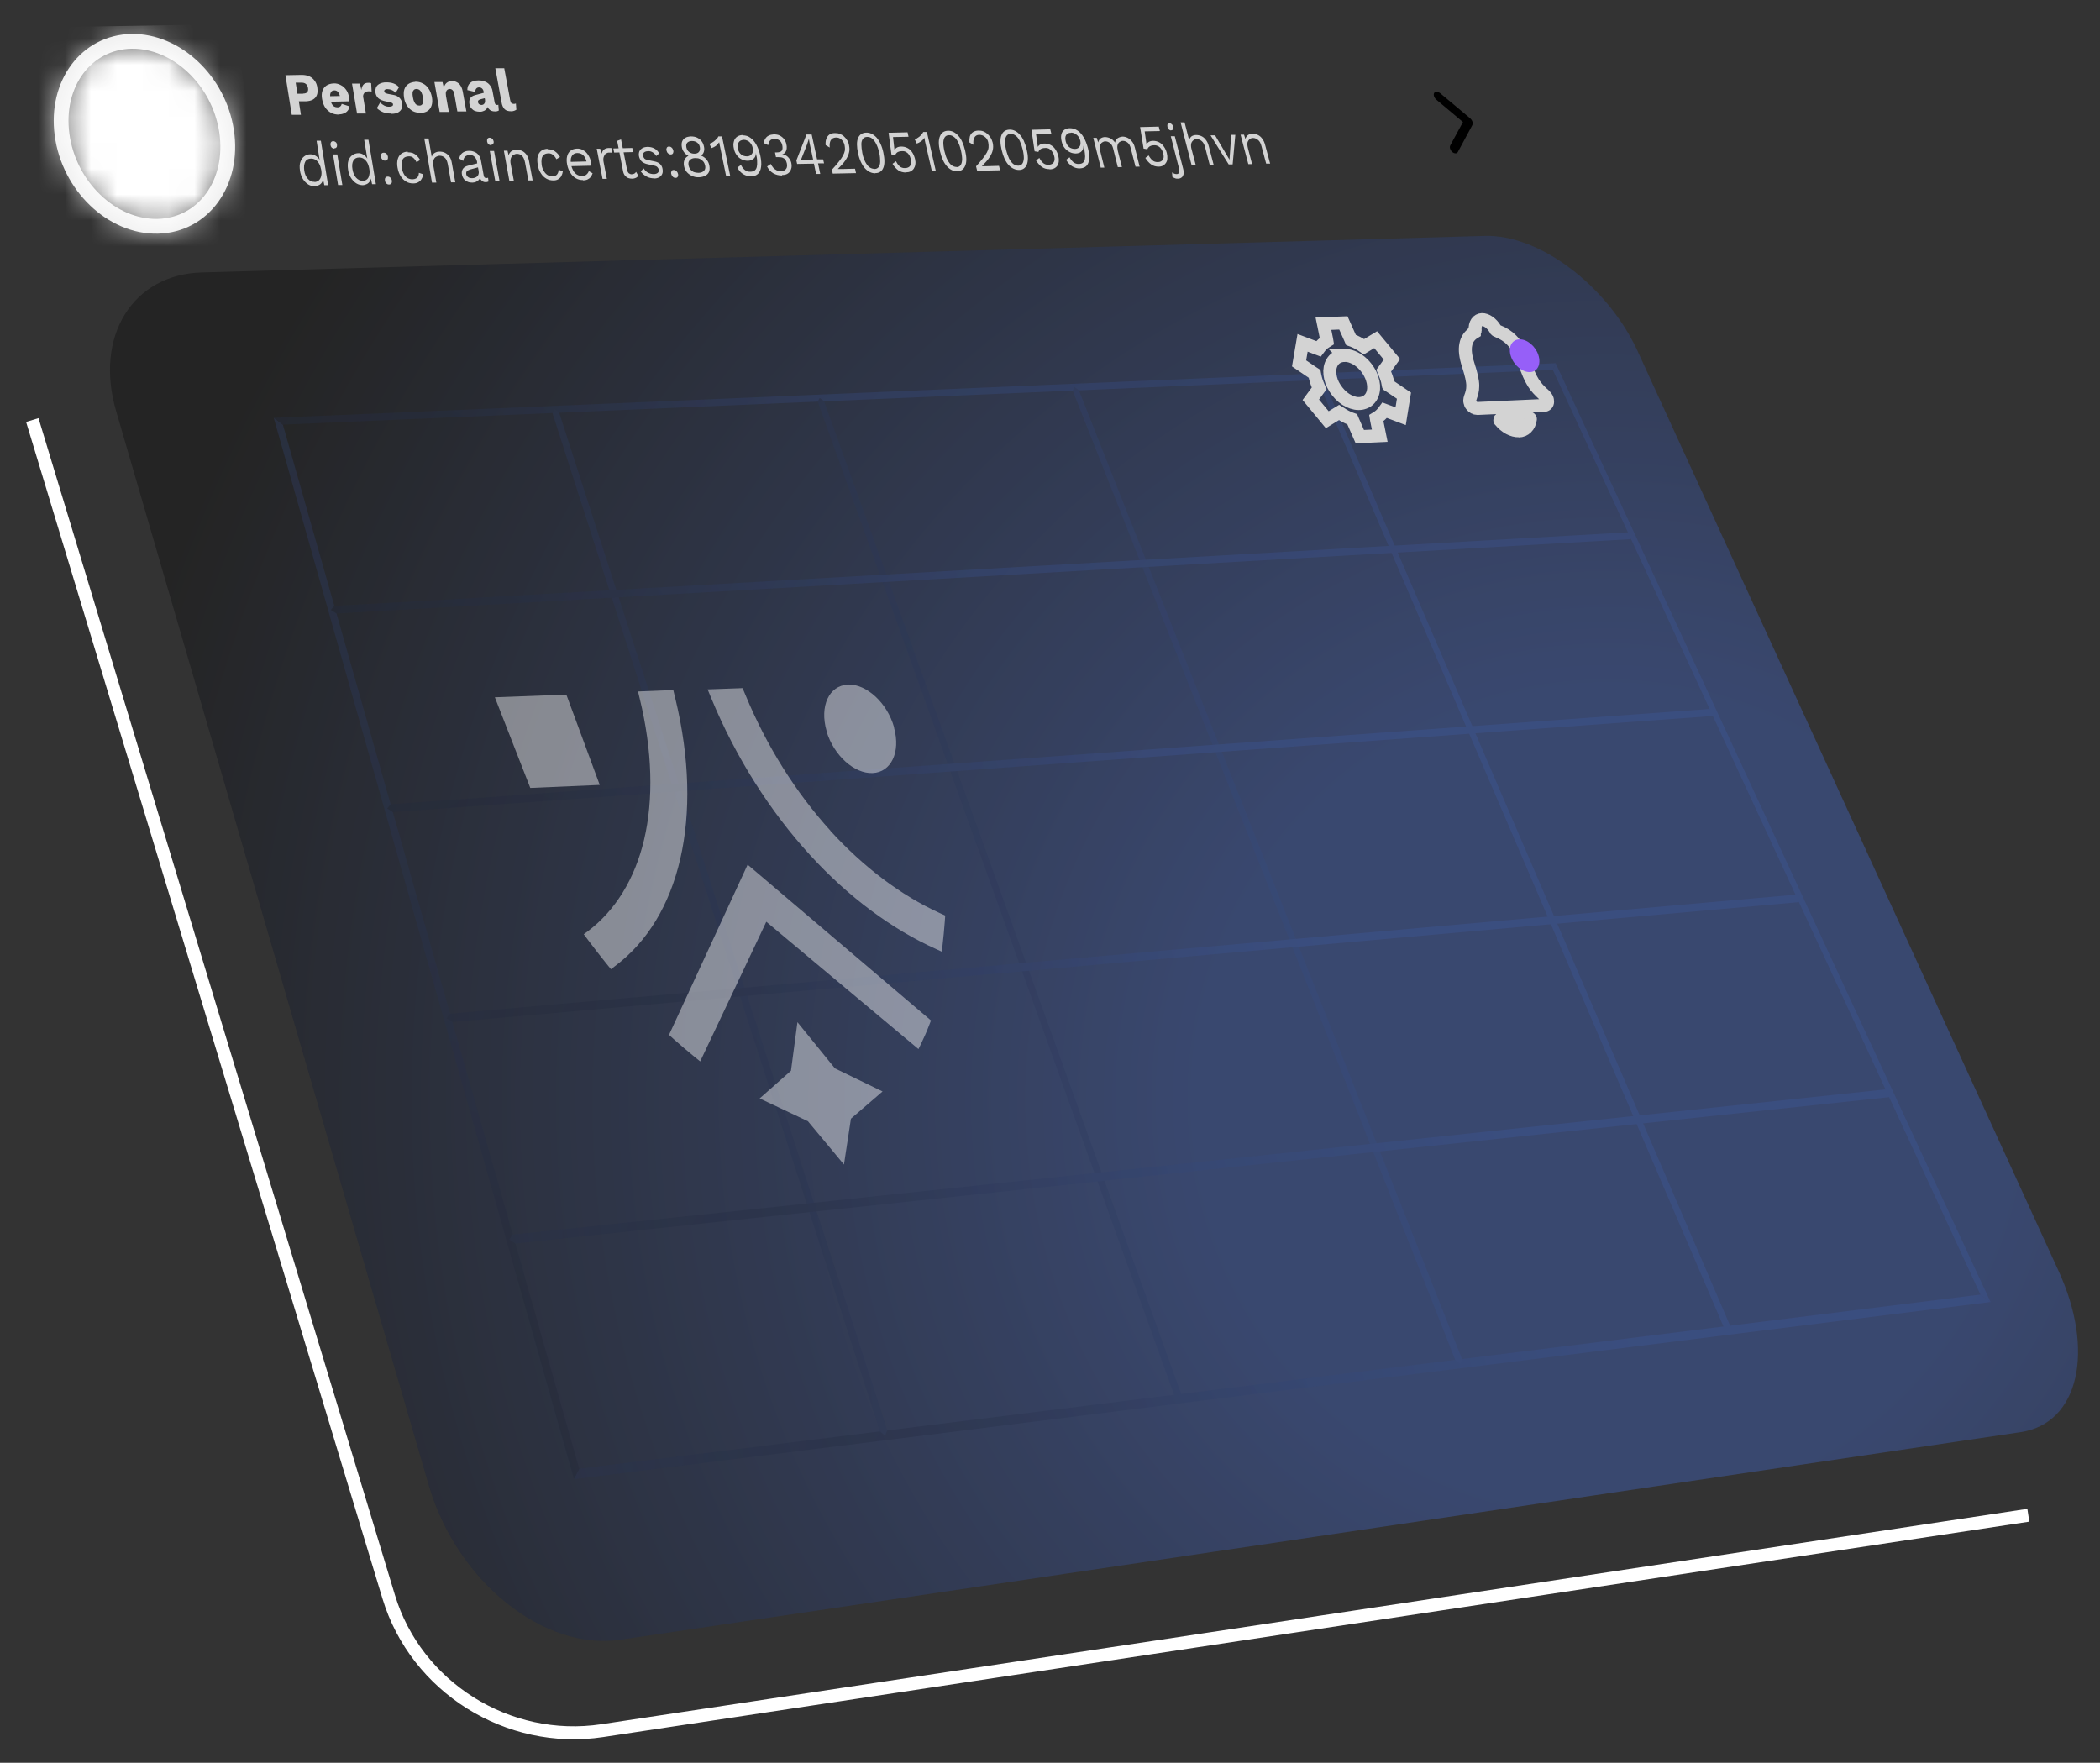 <svg width="81" height="68" viewBox="0 0 81 68" fill="none" xmlns="http://www.w3.org/2000/svg">
<rect x="0" y="0" width="81" height="68" fill="#333333" stroke="none"/>
<g clip-path="url(#clip0_153_996)">
<path d="M5.072 1.595C6.805 1.565 8.446 3.109 8.739 5.061C9.038 7.038 7.854 8.685 6.091 8.728C4.315 8.771 2.656 7.178 2.393 5.189C2.131 3.225 3.333 1.626 5.072 1.595Z" stroke="#EDEDED" stroke-width="0.57"/>
<mask id="mask0_153_996" style="mask-type:luminance" maskUnits="userSpaceOnUse" x="2" y="1" width="7" height="8">
<path d="M5.066 1.559C6.817 1.528 8.477 3.09 8.776 5.061C9.081 7.056 7.885 8.728 6.097 8.771C4.303 8.814 2.625 7.203 2.357 5.195C2.094 3.206 3.309 1.589 5.072 1.559H5.066Z" fill="white"/>
</mask>
<g mask="url(#mask0_153_996)">
<path d="M0.642 1.071L9.044 0.93L10.454 10.046L1.838 10.272L0.642 1.071Z" fill="white"/>
</g>
<path d="M11.637 2.889C11.747 2.889 11.845 2.907 11.93 2.944C12.015 2.98 12.083 3.041 12.137 3.115C12.192 3.188 12.229 3.279 12.241 3.389C12.253 3.499 12.253 3.591 12.223 3.664C12.192 3.743 12.144 3.798 12.07 3.841C11.997 3.883 11.906 3.902 11.796 3.908H11.527L11.607 4.427H11.253L11.009 2.901L11.631 2.889H11.637ZM11.692 3.609C11.765 3.609 11.82 3.591 11.851 3.554C11.881 3.517 11.893 3.462 11.881 3.395C11.869 3.328 11.845 3.273 11.796 3.237C11.753 3.2 11.692 3.188 11.619 3.188H11.405L11.472 3.615H11.686L11.692 3.609ZM13.083 4.42C12.967 4.42 12.864 4.402 12.772 4.353C12.681 4.304 12.607 4.237 12.546 4.152C12.485 4.06 12.449 3.957 12.424 3.829C12.4 3.7 12.406 3.591 12.437 3.505C12.467 3.414 12.522 3.347 12.595 3.298C12.668 3.249 12.76 3.225 12.864 3.218C12.967 3.212 13.065 3.237 13.15 3.286C13.236 3.328 13.303 3.395 13.358 3.475C13.413 3.554 13.449 3.652 13.461 3.755C13.461 3.786 13.468 3.81 13.474 3.841C13.474 3.871 13.474 3.89 13.474 3.908L12.656 3.926L12.62 3.713L13.278 3.7L13.126 3.774C13.108 3.682 13.083 3.609 13.047 3.56C13.01 3.511 12.961 3.487 12.9 3.487C12.857 3.487 12.821 3.499 12.79 3.523C12.766 3.548 12.748 3.585 12.736 3.633C12.729 3.682 12.736 3.749 12.742 3.822C12.748 3.896 12.772 3.963 12.796 4.006C12.821 4.054 12.851 4.085 12.888 4.109C12.925 4.128 12.967 4.14 13.01 4.14C13.065 4.14 13.102 4.128 13.126 4.103C13.156 4.079 13.169 4.048 13.181 4.006L13.48 4.103C13.474 4.17 13.449 4.225 13.407 4.274C13.37 4.323 13.315 4.353 13.254 4.378C13.193 4.402 13.126 4.414 13.053 4.414L13.083 4.42ZM13.773 4.384L13.578 3.225H13.883L13.938 3.469C13.95 3.383 13.974 3.316 14.017 3.267C14.059 3.218 14.12 3.194 14.2 3.194C14.224 3.194 14.249 3.194 14.267 3.194C14.285 3.194 14.304 3.206 14.316 3.212L14.334 3.536C14.334 3.536 14.304 3.523 14.279 3.523C14.261 3.523 14.23 3.523 14.2 3.523C14.157 3.523 14.12 3.536 14.09 3.554C14.059 3.572 14.035 3.603 14.017 3.646C14.005 3.682 13.998 3.737 14.017 3.792L14.114 4.378H13.767L13.773 4.384ZM15.079 4.378C14.975 4.378 14.877 4.366 14.78 4.329C14.688 4.292 14.602 4.237 14.535 4.17L14.664 3.951C14.706 3.999 14.761 4.042 14.822 4.073C14.883 4.103 14.95 4.121 15.024 4.115C15.066 4.115 15.097 4.109 15.127 4.091C15.152 4.079 15.164 4.054 15.158 4.024C15.158 3.999 15.146 3.987 15.127 3.975C15.109 3.963 15.085 3.951 15.042 3.945L14.895 3.914C14.761 3.89 14.664 3.847 14.596 3.792C14.535 3.737 14.493 3.658 14.48 3.566C14.468 3.505 14.48 3.444 14.499 3.383C14.523 3.322 14.566 3.273 14.633 3.237C14.7 3.2 14.786 3.176 14.895 3.176C14.999 3.176 15.091 3.188 15.176 3.218C15.261 3.249 15.335 3.298 15.39 3.365L15.261 3.578C15.219 3.536 15.17 3.499 15.115 3.475C15.06 3.45 15.005 3.438 14.95 3.438C14.92 3.438 14.889 3.438 14.871 3.45C14.853 3.456 14.834 3.469 14.828 3.481C14.822 3.493 14.816 3.511 14.822 3.53C14.822 3.548 14.834 3.566 14.859 3.585C14.877 3.597 14.914 3.609 14.963 3.621L15.158 3.658C15.268 3.676 15.347 3.713 15.408 3.774C15.463 3.829 15.499 3.896 15.512 3.981C15.524 4.054 15.518 4.128 15.493 4.189C15.469 4.25 15.42 4.298 15.359 4.335C15.292 4.372 15.207 4.39 15.097 4.39L15.079 4.378ZM16.012 3.151C16.122 3.151 16.219 3.17 16.305 3.218C16.396 3.261 16.47 3.328 16.531 3.42C16.592 3.505 16.634 3.615 16.659 3.743C16.683 3.871 16.677 3.981 16.646 4.073C16.616 4.164 16.567 4.231 16.494 4.28C16.421 4.329 16.329 4.353 16.226 4.353C16.122 4.353 16.024 4.335 15.933 4.292C15.841 4.243 15.768 4.176 15.707 4.091C15.646 3.999 15.603 3.89 15.585 3.768C15.567 3.646 15.567 3.536 15.597 3.444C15.628 3.353 15.682 3.286 15.756 3.237C15.829 3.188 15.921 3.164 16.024 3.157L16.012 3.151ZM16.061 3.432C16.024 3.432 15.988 3.444 15.963 3.469C15.939 3.493 15.921 3.523 15.914 3.572C15.908 3.621 15.914 3.682 15.927 3.755C15.939 3.829 15.957 3.89 15.982 3.938C16.006 3.987 16.03 4.018 16.067 4.042C16.097 4.06 16.134 4.073 16.177 4.073C16.219 4.073 16.25 4.06 16.274 4.036C16.299 4.012 16.317 3.975 16.323 3.932C16.329 3.883 16.323 3.822 16.311 3.749C16.299 3.676 16.28 3.615 16.256 3.566C16.232 3.517 16.207 3.487 16.171 3.462C16.14 3.444 16.104 3.432 16.061 3.432ZM16.958 4.317L16.756 3.164H17.068L17.159 3.554L17.11 3.511C17.11 3.426 17.122 3.359 17.147 3.304C17.171 3.249 17.208 3.206 17.257 3.176C17.305 3.145 17.36 3.127 17.427 3.127C17.501 3.127 17.562 3.139 17.617 3.17C17.678 3.2 17.727 3.243 17.763 3.304C17.806 3.365 17.83 3.438 17.849 3.53L17.989 4.298H17.641L17.525 3.639C17.513 3.56 17.489 3.505 17.452 3.475C17.421 3.444 17.385 3.432 17.342 3.432C17.312 3.432 17.281 3.444 17.257 3.462C17.232 3.481 17.214 3.505 17.202 3.548C17.19 3.585 17.196 3.639 17.202 3.7L17.312 4.317H16.964H16.958ZM18.66 3.548C18.648 3.493 18.63 3.45 18.599 3.42C18.569 3.389 18.532 3.371 18.483 3.371C18.434 3.371 18.404 3.383 18.373 3.414C18.349 3.438 18.331 3.487 18.331 3.548L18.026 3.475C18.026 3.365 18.056 3.273 18.129 3.206C18.196 3.139 18.306 3.102 18.453 3.102C18.55 3.102 18.636 3.115 18.715 3.151C18.794 3.182 18.855 3.231 18.904 3.298C18.953 3.359 18.989 3.438 19.002 3.536L19.081 3.957C19.093 4.018 19.124 4.048 19.166 4.048C19.191 4.048 19.209 4.048 19.221 4.036L19.24 4.262C19.203 4.286 19.154 4.298 19.099 4.298C19.044 4.298 18.996 4.292 18.953 4.274C18.91 4.256 18.874 4.225 18.843 4.189C18.813 4.152 18.794 4.097 18.782 4.036V4.024L18.813 4.006C18.825 4.073 18.813 4.128 18.788 4.17C18.764 4.213 18.721 4.25 18.672 4.274C18.623 4.298 18.569 4.311 18.508 4.311C18.44 4.311 18.373 4.298 18.318 4.28C18.264 4.256 18.215 4.219 18.178 4.176C18.141 4.128 18.117 4.073 18.105 3.999C18.093 3.914 18.105 3.847 18.135 3.792C18.172 3.737 18.233 3.694 18.325 3.67L18.691 3.572L18.727 3.78L18.538 3.829C18.501 3.841 18.471 3.853 18.453 3.871C18.434 3.89 18.434 3.914 18.44 3.951C18.447 3.987 18.465 4.012 18.489 4.024C18.514 4.042 18.544 4.048 18.569 4.048C18.593 4.048 18.611 4.048 18.63 4.036C18.648 4.03 18.666 4.018 18.678 3.999C18.691 3.981 18.703 3.963 18.709 3.938C18.709 3.914 18.709 3.883 18.709 3.853L18.654 3.548H18.66ZM19.447 2.62L19.679 3.865C19.691 3.914 19.703 3.951 19.722 3.975C19.74 3.993 19.77 4.006 19.801 4.006C19.819 4.006 19.838 4.006 19.85 4.006C19.862 4.006 19.88 3.999 19.899 3.993L19.917 4.231C19.917 4.231 19.868 4.262 19.832 4.274C19.795 4.286 19.758 4.292 19.716 4.292C19.606 4.292 19.52 4.268 19.465 4.213C19.41 4.158 19.362 4.067 19.343 3.932L19.105 2.633H19.447V2.62ZM12.144 7.184C12.058 7.184 11.973 7.166 11.893 7.117C11.814 7.068 11.747 7.001 11.686 6.91C11.631 6.818 11.588 6.708 11.57 6.58C11.552 6.452 11.552 6.336 11.588 6.245C11.619 6.153 11.668 6.08 11.735 6.031C11.802 5.982 11.881 5.952 11.967 5.952C12.052 5.952 12.131 5.976 12.198 6.025C12.272 6.074 12.321 6.141 12.357 6.22L12.339 6.239L12.211 5.427H12.376L12.656 7.142H12.51L12.449 6.861L12.467 6.849C12.467 6.916 12.455 6.977 12.424 7.026C12.394 7.075 12.357 7.111 12.308 7.136C12.259 7.16 12.205 7.178 12.144 7.178V7.184ZM12.131 7.02C12.198 7.02 12.253 6.995 12.296 6.959C12.339 6.922 12.369 6.867 12.388 6.794C12.406 6.721 12.406 6.641 12.388 6.544C12.369 6.446 12.345 6.379 12.308 6.312C12.272 6.251 12.229 6.202 12.174 6.165C12.119 6.135 12.064 6.117 11.997 6.117C11.893 6.117 11.814 6.159 11.771 6.245C11.729 6.33 11.716 6.44 11.735 6.574C11.753 6.708 11.802 6.818 11.875 6.898C11.942 6.977 12.034 7.02 12.137 7.014L12.131 7.02ZM12.894 5.732C12.857 5.732 12.827 5.72 12.796 5.696C12.772 5.671 12.754 5.635 12.748 5.592C12.742 5.549 12.748 5.519 12.766 5.488C12.784 5.464 12.815 5.445 12.851 5.445C12.888 5.445 12.918 5.458 12.949 5.482C12.979 5.506 12.992 5.537 12.998 5.58C13.004 5.622 12.998 5.659 12.979 5.683C12.961 5.708 12.937 5.72 12.894 5.72V5.732ZM13.01 5.958L13.205 7.136H13.04L12.845 5.958H13.01ZM13.998 7.142C13.913 7.142 13.828 7.123 13.748 7.075C13.669 7.026 13.602 6.959 13.541 6.867C13.48 6.776 13.443 6.666 13.425 6.538C13.407 6.41 13.407 6.294 13.437 6.202C13.468 6.111 13.517 6.037 13.584 5.989C13.651 5.94 13.724 5.915 13.809 5.909C13.895 5.903 13.974 5.934 14.041 5.982C14.114 6.031 14.163 6.098 14.2 6.178L14.181 6.196L14.047 5.391H14.212L14.499 7.105H14.352L14.291 6.824L14.31 6.812C14.31 6.879 14.297 6.94 14.267 6.989C14.236 7.038 14.2 7.075 14.151 7.099C14.102 7.123 14.047 7.142 13.986 7.142H13.998ZM13.992 6.977C14.059 6.977 14.114 6.953 14.157 6.916C14.2 6.879 14.23 6.824 14.242 6.751C14.261 6.678 14.261 6.599 14.242 6.501C14.224 6.403 14.2 6.336 14.163 6.269C14.127 6.208 14.078 6.159 14.029 6.123C13.974 6.092 13.919 6.074 13.852 6.074C13.748 6.074 13.675 6.117 13.626 6.202C13.584 6.287 13.571 6.391 13.596 6.532C13.62 6.672 13.663 6.776 13.736 6.855C13.809 6.934 13.895 6.977 13.992 6.971V6.977ZM14.804 5.891C14.847 5.891 14.877 5.903 14.908 5.934C14.938 5.964 14.956 6.001 14.963 6.043C14.969 6.086 14.963 6.129 14.944 6.153C14.926 6.184 14.895 6.196 14.853 6.196C14.81 6.196 14.78 6.184 14.749 6.153C14.719 6.123 14.7 6.086 14.694 6.043C14.688 6.001 14.694 5.958 14.712 5.934C14.731 5.903 14.761 5.891 14.804 5.891ZM14.956 6.812C14.999 6.812 15.03 6.824 15.06 6.855C15.091 6.885 15.109 6.922 15.115 6.965C15.121 7.007 15.115 7.05 15.097 7.075C15.079 7.099 15.048 7.117 15.005 7.117C14.963 7.117 14.932 7.105 14.902 7.075C14.871 7.044 14.853 7.007 14.847 6.965C14.841 6.922 14.847 6.879 14.865 6.855C14.883 6.824 14.914 6.812 14.956 6.812ZM15.725 5.873C15.798 5.873 15.86 5.885 15.921 5.903C15.982 5.928 16.036 5.964 16.079 6.007C16.128 6.056 16.171 6.111 16.207 6.172L16.067 6.257C16.03 6.184 15.988 6.129 15.939 6.086C15.89 6.043 15.829 6.025 15.756 6.031C15.682 6.037 15.634 6.05 15.585 6.086C15.542 6.123 15.512 6.172 15.499 6.239C15.487 6.306 15.487 6.385 15.499 6.477C15.512 6.568 15.542 6.647 15.579 6.715C15.615 6.782 15.664 6.831 15.719 6.867C15.774 6.898 15.835 6.916 15.908 6.916C15.963 6.916 16.006 6.904 16.043 6.885C16.079 6.867 16.11 6.837 16.128 6.8C16.146 6.763 16.158 6.721 16.158 6.666L16.323 6.721C16.311 6.794 16.293 6.855 16.256 6.91C16.226 6.965 16.183 7.001 16.128 7.032C16.079 7.062 16.012 7.075 15.939 7.075C15.841 7.075 15.75 7.056 15.67 7.007C15.585 6.959 15.518 6.892 15.457 6.8C15.396 6.708 15.359 6.599 15.335 6.471C15.31 6.342 15.316 6.233 15.341 6.141C15.365 6.05 15.414 5.976 15.481 5.928C15.548 5.879 15.628 5.854 15.725 5.848V5.873ZM16.665 7.056L16.366 5.342H16.531L16.653 6.05C16.677 5.976 16.714 5.928 16.769 5.897C16.823 5.866 16.884 5.848 16.952 5.848C17.025 5.848 17.098 5.86 17.159 5.891C17.226 5.921 17.281 5.97 17.33 6.031C17.379 6.098 17.409 6.178 17.427 6.281L17.562 7.032H17.397L17.275 6.349C17.251 6.22 17.214 6.129 17.153 6.08C17.098 6.031 17.031 6.007 16.958 6.007C16.909 6.007 16.86 6.025 16.817 6.05C16.775 6.074 16.738 6.123 16.72 6.184C16.701 6.245 16.695 6.324 16.72 6.422L16.83 7.044H16.665V7.056ZM18.404 6.251C18.386 6.165 18.355 6.098 18.306 6.05C18.257 6.001 18.196 5.976 18.117 5.982C18.044 5.982 17.989 6.001 17.946 6.037C17.904 6.074 17.879 6.129 17.867 6.208L17.714 6.117C17.727 6.031 17.763 5.958 17.83 5.903C17.897 5.848 17.983 5.818 18.093 5.818C18.166 5.818 18.239 5.83 18.3 5.86C18.367 5.885 18.422 5.928 18.465 5.989C18.514 6.043 18.544 6.123 18.556 6.214L18.66 6.782C18.672 6.837 18.703 6.867 18.752 6.867C18.776 6.867 18.8 6.867 18.825 6.855L18.843 7.001C18.843 7.001 18.782 7.026 18.739 7.026C18.697 7.026 18.66 7.02 18.63 7.001C18.593 6.983 18.569 6.959 18.544 6.928C18.52 6.892 18.501 6.849 18.495 6.794V6.77L18.532 6.776C18.532 6.837 18.508 6.885 18.477 6.928C18.447 6.965 18.404 6.995 18.361 7.014C18.312 7.032 18.27 7.044 18.221 7.044C18.16 7.044 18.105 7.038 18.044 7.014C17.989 6.989 17.94 6.959 17.897 6.91C17.861 6.861 17.83 6.8 17.818 6.733C17.8 6.647 17.818 6.574 17.855 6.513C17.897 6.452 17.958 6.416 18.05 6.391L18.44 6.294L18.471 6.446L18.154 6.532C18.087 6.55 18.044 6.574 18.013 6.599C17.983 6.629 17.977 6.666 17.983 6.715C17.989 6.763 18.013 6.8 18.056 6.831C18.093 6.861 18.148 6.873 18.209 6.873C18.251 6.873 18.288 6.867 18.318 6.855C18.355 6.843 18.386 6.824 18.41 6.8C18.434 6.776 18.453 6.745 18.459 6.708C18.471 6.672 18.471 6.629 18.459 6.574L18.398 6.251H18.404ZM18.935 5.598C18.898 5.598 18.867 5.586 18.837 5.561C18.813 5.537 18.794 5.5 18.788 5.458C18.782 5.415 18.788 5.384 18.8 5.354C18.819 5.33 18.849 5.311 18.886 5.311C18.922 5.311 18.953 5.323 18.983 5.348C19.014 5.372 19.026 5.403 19.038 5.445C19.051 5.488 19.038 5.525 19.02 5.549C19.002 5.574 18.977 5.586 18.941 5.586L18.935 5.598ZM19.057 5.824L19.27 6.995H19.105L18.892 5.824H19.057ZM19.648 6.983L19.435 5.812H19.575L19.636 6.068L19.606 6.043C19.618 5.982 19.636 5.928 19.667 5.891C19.697 5.848 19.734 5.824 19.777 5.805C19.826 5.787 19.874 5.775 19.923 5.775C19.996 5.775 20.063 5.787 20.131 5.818C20.198 5.848 20.253 5.897 20.301 5.958C20.35 6.025 20.387 6.104 20.405 6.208L20.545 6.959H20.381L20.253 6.275C20.228 6.147 20.185 6.056 20.131 6.007C20.076 5.958 20.009 5.934 19.941 5.934C19.893 5.934 19.844 5.952 19.801 5.976C19.758 6.001 19.722 6.05 19.703 6.111C19.685 6.172 19.679 6.251 19.703 6.349L19.819 6.971H19.655L19.648 6.983ZM21.119 5.757C21.192 5.757 21.253 5.769 21.314 5.787C21.375 5.812 21.424 5.848 21.473 5.891C21.522 5.934 21.564 5.989 21.601 6.056L21.461 6.141C21.424 6.068 21.381 6.013 21.326 5.97C21.278 5.934 21.217 5.909 21.143 5.915C21.07 5.921 21.021 5.934 20.979 5.97C20.936 6.007 20.905 6.056 20.893 6.123C20.881 6.19 20.881 6.269 20.893 6.361C20.905 6.452 20.936 6.532 20.979 6.599C21.015 6.666 21.064 6.715 21.119 6.751C21.174 6.782 21.235 6.8 21.302 6.8C21.357 6.8 21.4 6.788 21.436 6.77C21.473 6.751 21.497 6.721 21.516 6.684C21.534 6.647 21.546 6.605 21.546 6.55L21.711 6.605C21.699 6.678 21.68 6.739 21.65 6.794C21.619 6.849 21.577 6.885 21.528 6.916C21.479 6.946 21.418 6.959 21.345 6.959C21.247 6.959 21.162 6.94 21.076 6.892C20.991 6.843 20.918 6.776 20.863 6.684C20.802 6.593 20.759 6.483 20.741 6.355C20.722 6.226 20.716 6.117 20.741 6.031C20.765 5.94 20.814 5.866 20.875 5.818C20.942 5.769 21.021 5.744 21.119 5.738V5.757ZM22.492 6.946C22.394 6.946 22.303 6.928 22.217 6.879C22.132 6.831 22.059 6.763 22.004 6.672C21.943 6.58 21.9 6.471 21.876 6.349C21.851 6.226 21.851 6.117 21.876 6.025C21.9 5.934 21.943 5.86 22.01 5.812C22.077 5.763 22.15 5.738 22.248 5.732C22.345 5.726 22.431 5.751 22.504 5.799C22.583 5.842 22.644 5.909 22.693 5.989C22.742 6.068 22.779 6.153 22.797 6.257C22.797 6.281 22.803 6.306 22.809 6.33C22.809 6.355 22.809 6.373 22.809 6.391L21.985 6.41L21.955 6.245L22.705 6.226L22.626 6.245C22.602 6.135 22.559 6.05 22.498 5.989C22.431 5.928 22.358 5.903 22.272 5.903C22.205 5.903 22.15 5.921 22.107 5.958C22.065 5.995 22.04 6.043 22.022 6.111C22.01 6.178 22.01 6.257 22.028 6.349C22.046 6.44 22.077 6.519 22.113 6.586C22.156 6.654 22.199 6.702 22.26 6.739C22.315 6.77 22.382 6.788 22.449 6.788C22.522 6.788 22.583 6.77 22.62 6.733C22.663 6.696 22.693 6.654 22.712 6.599L22.858 6.684C22.84 6.739 22.815 6.782 22.785 6.824C22.754 6.867 22.712 6.898 22.663 6.922C22.614 6.946 22.553 6.953 22.492 6.959V6.946ZM23.242 6.904L23.017 5.738H23.151L23.212 5.928C23.224 5.854 23.255 5.799 23.303 5.763C23.352 5.726 23.413 5.708 23.492 5.708C23.511 5.708 23.529 5.708 23.547 5.708C23.572 5.708 23.59 5.714 23.608 5.726V5.897C23.608 5.897 23.578 5.885 23.56 5.885C23.541 5.885 23.517 5.885 23.486 5.885C23.444 5.885 23.407 5.903 23.364 5.928C23.328 5.958 23.303 6.001 23.285 6.056C23.267 6.111 23.267 6.184 23.285 6.269L23.407 6.898H23.242V6.904ZM23.956 5.384L24.188 6.556C24.2 6.611 24.225 6.654 24.255 6.684C24.292 6.708 24.328 6.727 24.371 6.721C24.408 6.721 24.444 6.708 24.469 6.696C24.493 6.678 24.517 6.66 24.536 6.629L24.621 6.782C24.597 6.812 24.566 6.843 24.524 6.861C24.487 6.879 24.438 6.892 24.383 6.892C24.334 6.892 24.28 6.885 24.231 6.867C24.182 6.849 24.139 6.812 24.103 6.77C24.066 6.721 24.042 6.666 24.029 6.586L23.804 5.433L23.956 5.378V5.384ZM24.389 5.708L24.42 5.866L23.688 5.885L23.657 5.726L24.389 5.708ZM25.231 6.879C25.134 6.879 25.036 6.861 24.945 6.812C24.853 6.763 24.774 6.696 24.713 6.611L24.829 6.495C24.871 6.568 24.926 6.623 24.994 6.66C25.061 6.696 25.134 6.715 25.213 6.715C25.286 6.715 25.335 6.696 25.372 6.666C25.408 6.629 25.421 6.593 25.408 6.538C25.402 6.507 25.384 6.477 25.36 6.452C25.335 6.422 25.299 6.403 25.244 6.391L24.987 6.336C24.884 6.318 24.804 6.275 24.749 6.226C24.695 6.172 24.664 6.104 24.646 6.025C24.634 5.964 24.64 5.903 24.658 5.848C24.682 5.793 24.719 5.751 24.768 5.72C24.823 5.683 24.89 5.671 24.969 5.665C25.067 5.665 25.158 5.683 25.238 5.726C25.317 5.769 25.378 5.83 25.427 5.915L25.311 6.019C25.274 5.952 25.225 5.903 25.17 5.873C25.116 5.842 25.055 5.824 25 5.83C24.951 5.83 24.908 5.842 24.878 5.854C24.847 5.873 24.823 5.891 24.81 5.921C24.798 5.946 24.798 5.976 24.804 6.013C24.81 6.05 24.829 6.08 24.853 6.111C24.878 6.141 24.92 6.159 24.981 6.172L25.244 6.226C25.341 6.245 25.415 6.281 25.463 6.33C25.512 6.379 25.543 6.44 25.555 6.513C25.567 6.586 25.567 6.654 25.543 6.708C25.518 6.763 25.482 6.806 25.427 6.837C25.372 6.867 25.305 6.885 25.225 6.885L25.231 6.879ZM25.805 5.653C25.842 5.653 25.878 5.665 25.909 5.696C25.939 5.72 25.957 5.757 25.97 5.805C25.982 5.854 25.97 5.885 25.957 5.915C25.939 5.946 25.909 5.958 25.872 5.958C25.835 5.958 25.799 5.946 25.768 5.915C25.738 5.891 25.72 5.854 25.707 5.805C25.695 5.757 25.707 5.726 25.72 5.696C25.738 5.665 25.768 5.653 25.805 5.653ZM25.988 6.556C26.025 6.556 26.061 6.568 26.092 6.599C26.122 6.629 26.14 6.66 26.153 6.708C26.165 6.757 26.153 6.788 26.14 6.818C26.128 6.849 26.092 6.861 26.055 6.861C26.018 6.861 25.982 6.849 25.951 6.818C25.921 6.788 25.903 6.757 25.89 6.708C25.878 6.66 25.89 6.629 25.903 6.599C25.915 6.568 25.951 6.556 25.988 6.556ZM26.647 5.262C26.732 5.262 26.812 5.275 26.879 5.305C26.946 5.336 27.007 5.378 27.056 5.439C27.105 5.494 27.135 5.568 27.153 5.653C27.172 5.732 27.166 5.799 27.147 5.86C27.129 5.921 27.092 5.964 27.038 6.001C27.117 6.031 27.19 6.08 27.245 6.147C27.306 6.214 27.343 6.294 27.361 6.391C27.379 6.483 27.373 6.562 27.349 6.623C27.324 6.69 27.275 6.739 27.208 6.776C27.141 6.812 27.062 6.831 26.964 6.837C26.867 6.843 26.781 6.824 26.696 6.788C26.616 6.751 26.549 6.702 26.494 6.641C26.439 6.574 26.403 6.501 26.385 6.41C26.366 6.312 26.372 6.233 26.403 6.165C26.433 6.098 26.482 6.043 26.555 6.013C26.494 5.982 26.433 5.94 26.391 5.879C26.342 5.818 26.311 5.751 26.299 5.671C26.287 5.592 26.287 5.519 26.311 5.458C26.336 5.397 26.372 5.348 26.433 5.317C26.488 5.281 26.561 5.269 26.647 5.262ZM26.684 5.439C26.604 5.439 26.549 5.464 26.507 5.506C26.47 5.549 26.458 5.61 26.476 5.69C26.494 5.769 26.525 5.824 26.586 5.866C26.641 5.909 26.708 5.928 26.787 5.928C26.867 5.928 26.922 5.903 26.958 5.86C26.995 5.818 27.007 5.757 26.995 5.677C26.983 5.598 26.946 5.543 26.891 5.5C26.836 5.458 26.769 5.439 26.69 5.439H26.684ZM26.934 6.666C27.001 6.666 27.056 6.654 27.099 6.629C27.141 6.605 27.172 6.574 27.19 6.532C27.208 6.489 27.208 6.434 27.196 6.379C27.184 6.324 27.16 6.269 27.123 6.226C27.086 6.184 27.044 6.153 26.995 6.129C26.946 6.104 26.885 6.098 26.818 6.098C26.751 6.098 26.702 6.111 26.659 6.135C26.616 6.159 26.586 6.19 26.568 6.233C26.549 6.275 26.549 6.324 26.561 6.385C26.574 6.446 26.598 6.495 26.629 6.538C26.665 6.58 26.708 6.611 26.757 6.635C26.812 6.654 26.867 6.666 26.934 6.666ZM28.008 6.794L27.776 5.671L27.758 5.586C27.758 5.555 27.745 5.525 27.739 5.488C27.703 5.537 27.66 5.586 27.611 5.629C27.556 5.665 27.501 5.696 27.44 5.714L27.361 5.543C27.361 5.543 27.41 5.531 27.446 5.513C27.483 5.494 27.513 5.47 27.55 5.445C27.587 5.415 27.617 5.384 27.648 5.354C27.678 5.323 27.696 5.293 27.709 5.262H27.849L28.166 6.788H28.008V6.794ZM28.648 5.22C28.758 5.22 28.862 5.25 28.947 5.317C29.039 5.384 29.112 5.47 29.179 5.592C29.24 5.708 29.289 5.842 29.326 6.001C29.362 6.172 29.374 6.318 29.356 6.434C29.344 6.55 29.301 6.641 29.24 6.702C29.179 6.763 29.094 6.8 28.978 6.8C28.862 6.8 28.764 6.776 28.673 6.721C28.581 6.666 28.502 6.58 28.441 6.464L28.581 6.361C28.618 6.44 28.667 6.507 28.728 6.556C28.789 6.605 28.862 6.629 28.947 6.623C29.014 6.623 29.069 6.605 29.112 6.574C29.155 6.538 29.179 6.495 29.191 6.434C29.203 6.373 29.21 6.3 29.203 6.214C29.203 6.129 29.185 6.037 29.161 5.934V5.921C29.161 5.921 29.161 5.915 29.161 5.909H29.155C29.155 5.976 29.136 6.037 29.106 6.08C29.075 6.123 29.033 6.153 28.99 6.172C28.947 6.19 28.898 6.202 28.85 6.202C28.764 6.202 28.679 6.184 28.606 6.147C28.532 6.111 28.465 6.056 28.416 5.982C28.361 5.909 28.325 5.83 28.307 5.732C28.282 5.629 28.282 5.537 28.307 5.458C28.325 5.378 28.368 5.317 28.429 5.275C28.49 5.232 28.563 5.208 28.66 5.208L28.648 5.22ZM28.685 5.397C28.593 5.397 28.526 5.433 28.49 5.494C28.453 5.555 28.447 5.635 28.465 5.744C28.483 5.836 28.526 5.909 28.587 5.958C28.648 6.007 28.728 6.031 28.813 6.031C28.868 6.031 28.917 6.013 28.953 5.989C28.99 5.958 29.02 5.921 29.033 5.873C29.045 5.824 29.045 5.769 29.033 5.708C29.02 5.641 28.996 5.586 28.959 5.537C28.923 5.488 28.886 5.452 28.831 5.427C28.782 5.403 28.728 5.391 28.673 5.391L28.685 5.397ZM30.162 6.77C30.046 6.77 29.93 6.745 29.826 6.684C29.722 6.623 29.643 6.532 29.588 6.422L29.728 6.324C29.759 6.379 29.789 6.428 29.826 6.471C29.863 6.513 29.905 6.544 29.954 6.568C30.003 6.593 30.064 6.599 30.137 6.599C30.198 6.599 30.241 6.586 30.277 6.556C30.314 6.532 30.338 6.495 30.351 6.452C30.363 6.41 30.363 6.361 30.351 6.306C30.338 6.251 30.32 6.202 30.296 6.165C30.271 6.129 30.235 6.104 30.192 6.086C30.149 6.068 30.094 6.062 30.033 6.062C30.021 6.062 30.003 6.062 29.985 6.062C29.966 6.062 29.948 6.062 29.93 6.062L29.893 5.879C29.893 5.879 29.917 5.879 29.93 5.879H29.96C30.058 5.879 30.125 5.854 30.155 5.812C30.186 5.769 30.192 5.696 30.174 5.604C30.155 5.525 30.125 5.464 30.07 5.421C30.021 5.378 29.954 5.36 29.875 5.36C29.789 5.36 29.728 5.384 29.698 5.427C29.661 5.47 29.643 5.525 29.631 5.598L29.46 5.519C29.466 5.452 29.49 5.397 29.521 5.348C29.551 5.299 29.594 5.256 29.649 5.232C29.704 5.201 29.771 5.189 29.844 5.183C29.936 5.183 30.015 5.195 30.082 5.232C30.149 5.269 30.204 5.311 30.247 5.372C30.29 5.433 30.32 5.494 30.332 5.568C30.345 5.622 30.351 5.671 30.345 5.72C30.345 5.763 30.332 5.799 30.314 5.836C30.296 5.866 30.277 5.897 30.253 5.915C30.229 5.934 30.198 5.946 30.168 5.952C30.21 5.952 30.253 5.964 30.29 5.982C30.326 6.001 30.363 6.025 30.393 6.056C30.424 6.086 30.448 6.123 30.473 6.159C30.497 6.196 30.509 6.239 30.521 6.281C30.54 6.373 30.54 6.452 30.515 6.519C30.491 6.593 30.454 6.647 30.393 6.69C30.332 6.733 30.259 6.751 30.168 6.751L30.162 6.77ZM31.479 6.715L31.394 6.312L30.747 6.324L30.717 6.19L31.107 5.189H31.308L31.516 6.147H31.748L31.785 6.3H31.553L31.638 6.708H31.479V6.715ZM30.887 6.165L31.363 6.153L31.241 5.586C31.235 5.543 31.223 5.506 31.217 5.464C31.211 5.421 31.205 5.384 31.199 5.342C31.193 5.378 31.18 5.421 31.162 5.47C31.15 5.519 31.132 5.561 31.119 5.598L30.894 6.165H30.887ZM32.12 6.696L32.09 6.544C32.199 6.428 32.285 6.324 32.352 6.239C32.425 6.153 32.474 6.074 32.517 6.001C32.553 5.928 32.578 5.866 32.59 5.799C32.596 5.738 32.59 5.671 32.578 5.604C32.559 5.513 32.517 5.439 32.456 5.384C32.395 5.33 32.321 5.299 32.236 5.305C32.151 5.311 32.083 5.342 32.041 5.415C32.004 5.482 31.992 5.574 32.004 5.69L31.846 5.598C31.839 5.506 31.846 5.427 31.87 5.36C31.894 5.293 31.931 5.238 31.986 5.195C32.041 5.153 32.114 5.134 32.206 5.134C32.273 5.134 32.334 5.14 32.395 5.165C32.456 5.189 32.511 5.22 32.553 5.262C32.602 5.305 32.639 5.354 32.675 5.409C32.712 5.464 32.736 5.531 32.748 5.604C32.767 5.702 32.773 5.793 32.748 5.885C32.73 5.976 32.681 6.074 32.614 6.178C32.547 6.281 32.443 6.391 32.315 6.519C32.315 6.519 32.352 6.519 32.376 6.519C32.401 6.519 32.431 6.519 32.456 6.519C32.48 6.519 32.504 6.519 32.517 6.519L32.98 6.507L33.017 6.678L32.132 6.696H32.12ZM33.761 6.684C33.615 6.684 33.481 6.623 33.359 6.489C33.243 6.355 33.151 6.165 33.096 5.909C33.041 5.653 33.041 5.458 33.096 5.323C33.157 5.189 33.261 5.122 33.407 5.116C33.554 5.11 33.688 5.177 33.81 5.305C33.926 5.439 34.018 5.629 34.072 5.885C34.127 6.141 34.127 6.336 34.072 6.471C34.018 6.605 33.914 6.678 33.761 6.678V6.684ZM33.725 6.519C33.798 6.519 33.847 6.495 33.889 6.446C33.926 6.397 33.95 6.324 33.95 6.233C33.95 6.141 33.944 6.025 33.914 5.891C33.883 5.757 33.847 5.647 33.798 5.555C33.755 5.464 33.7 5.397 33.645 5.348C33.584 5.299 33.523 5.281 33.45 5.281C33.377 5.281 33.328 5.305 33.285 5.354C33.249 5.403 33.224 5.47 33.224 5.561C33.224 5.653 33.237 5.769 33.261 5.903C33.285 6.037 33.328 6.147 33.371 6.239C33.42 6.33 33.468 6.397 33.529 6.446C33.59 6.489 33.651 6.513 33.725 6.513V6.519ZM34.951 6.654C34.835 6.654 34.731 6.629 34.646 6.568C34.561 6.507 34.487 6.422 34.426 6.318L34.561 6.22C34.597 6.3 34.646 6.367 34.701 6.416C34.756 6.464 34.829 6.489 34.915 6.483C34.976 6.483 35.024 6.464 35.061 6.44C35.098 6.416 35.122 6.373 35.134 6.324C35.146 6.275 35.146 6.214 35.134 6.147C35.116 6.074 35.092 6.013 35.061 5.97C35.031 5.921 34.988 5.885 34.945 5.86C34.896 5.836 34.847 5.824 34.786 5.83C34.744 5.83 34.707 5.836 34.67 5.848C34.634 5.86 34.609 5.873 34.585 5.897C34.561 5.921 34.542 5.946 34.53 5.982L34.384 5.958L34.274 5.122L35.006 5.104L35.043 5.275L34.445 5.287L34.5 5.769V5.787C34.524 5.751 34.555 5.714 34.597 5.69C34.64 5.665 34.701 5.653 34.768 5.653C34.853 5.653 34.927 5.671 35 5.708C35.073 5.744 35.134 5.799 35.183 5.873C35.232 5.946 35.268 6.031 35.293 6.129C35.311 6.208 35.317 6.275 35.305 6.342C35.299 6.403 35.275 6.458 35.244 6.507C35.214 6.55 35.171 6.586 35.122 6.611C35.073 6.635 35.012 6.647 34.945 6.647L34.951 6.654ZM35.946 6.611L35.689 5.494L35.671 5.409C35.671 5.378 35.659 5.348 35.653 5.317C35.622 5.366 35.58 5.415 35.525 5.452C35.476 5.488 35.421 5.519 35.36 5.537L35.281 5.372C35.281 5.372 35.33 5.36 35.36 5.342C35.391 5.323 35.427 5.299 35.458 5.275C35.494 5.244 35.525 5.214 35.549 5.183C35.574 5.153 35.598 5.122 35.61 5.092H35.751L36.098 6.605H35.94L35.946 6.611ZM36.928 6.611C36.782 6.611 36.647 6.55 36.525 6.416C36.403 6.281 36.318 6.092 36.257 5.836C36.196 5.58 36.196 5.391 36.257 5.25C36.312 5.116 36.416 5.049 36.562 5.043C36.708 5.037 36.843 5.104 36.959 5.232C37.081 5.36 37.166 5.555 37.227 5.812C37.288 6.068 37.288 6.263 37.227 6.397C37.172 6.532 37.068 6.605 36.922 6.605L36.928 6.611ZM36.892 6.446C36.959 6.446 37.014 6.422 37.05 6.373C37.087 6.324 37.105 6.251 37.111 6.159C37.111 6.068 37.099 5.952 37.068 5.818C37.038 5.683 37.001 5.574 36.953 5.482C36.91 5.391 36.855 5.323 36.794 5.281C36.733 5.232 36.672 5.214 36.605 5.214C36.538 5.214 36.483 5.238 36.446 5.287C36.409 5.336 36.391 5.403 36.385 5.494C36.385 5.586 36.397 5.702 36.428 5.83C36.458 5.958 36.495 6.074 36.544 6.165C36.593 6.257 36.641 6.324 36.702 6.373C36.763 6.416 36.824 6.44 36.898 6.44L36.892 6.446ZM37.685 6.568L37.648 6.416C37.752 6.3 37.837 6.202 37.904 6.117C37.971 6.031 38.026 5.952 38.063 5.885C38.1 5.818 38.124 5.751 38.13 5.69C38.136 5.629 38.13 5.561 38.118 5.494C38.1 5.403 38.057 5.33 37.99 5.281C37.929 5.226 37.855 5.201 37.77 5.201C37.685 5.201 37.617 5.238 37.581 5.311C37.544 5.378 37.532 5.47 37.55 5.586L37.392 5.494C37.386 5.403 37.392 5.33 37.41 5.256C37.434 5.189 37.471 5.134 37.526 5.098C37.581 5.061 37.654 5.037 37.74 5.037C37.807 5.037 37.868 5.043 37.929 5.067C37.99 5.092 38.038 5.122 38.087 5.165C38.136 5.208 38.173 5.256 38.209 5.311C38.246 5.366 38.27 5.433 38.289 5.5C38.313 5.598 38.313 5.69 38.295 5.781C38.276 5.873 38.234 5.97 38.167 6.068C38.1 6.172 38.002 6.281 37.874 6.41C37.874 6.41 37.91 6.41 37.935 6.41C37.959 6.41 37.984 6.41 38.014 6.41C38.038 6.41 38.057 6.41 38.075 6.41L38.533 6.397L38.575 6.568L37.697 6.586L37.685 6.568ZM39.308 6.556C39.161 6.556 39.027 6.495 38.905 6.367C38.783 6.233 38.697 6.043 38.636 5.787C38.575 5.531 38.575 5.342 38.63 5.208C38.685 5.073 38.789 5.006 38.935 5C39.082 4.994 39.216 5.061 39.332 5.189C39.454 5.317 39.539 5.513 39.6 5.763C39.662 6.013 39.662 6.208 39.607 6.349C39.552 6.483 39.448 6.556 39.302 6.556H39.308ZM39.271 6.391C39.338 6.391 39.393 6.367 39.43 6.318C39.466 6.269 39.485 6.196 39.491 6.104C39.491 6.013 39.478 5.897 39.448 5.769C39.417 5.641 39.375 5.525 39.332 5.433C39.289 5.342 39.234 5.275 39.173 5.232C39.112 5.183 39.051 5.165 38.984 5.165C38.917 5.165 38.862 5.189 38.826 5.238C38.789 5.287 38.771 5.354 38.765 5.445C38.765 5.537 38.777 5.653 38.807 5.781C38.838 5.909 38.881 6.025 38.923 6.117C38.972 6.208 39.021 6.275 39.082 6.324C39.143 6.367 39.204 6.391 39.277 6.391H39.271ZM40.485 6.525C40.369 6.525 40.272 6.501 40.186 6.44C40.101 6.379 40.028 6.294 39.961 6.19L40.089 6.092C40.131 6.172 40.174 6.233 40.235 6.287C40.29 6.336 40.363 6.361 40.449 6.355C40.51 6.355 40.559 6.336 40.595 6.312C40.632 6.287 40.656 6.245 40.668 6.202C40.681 6.153 40.681 6.092 40.662 6.025C40.644 5.952 40.62 5.897 40.583 5.848C40.552 5.799 40.51 5.763 40.467 5.738C40.418 5.714 40.369 5.702 40.308 5.708C40.266 5.708 40.229 5.714 40.192 5.726C40.162 5.738 40.131 5.751 40.107 5.775C40.083 5.799 40.064 5.824 40.052 5.86L39.906 5.836L39.784 5.006L40.51 4.988L40.552 5.159L39.961 5.171L40.028 5.647V5.665C40.052 5.629 40.083 5.592 40.125 5.574C40.168 5.549 40.223 5.537 40.296 5.537C40.375 5.537 40.455 5.555 40.522 5.592C40.595 5.629 40.656 5.683 40.705 5.757C40.754 5.83 40.796 5.915 40.821 6.013C40.839 6.092 40.845 6.159 40.839 6.226C40.833 6.287 40.815 6.342 40.784 6.391C40.754 6.434 40.711 6.471 40.662 6.495C40.613 6.519 40.552 6.532 40.485 6.532V6.525ZM41.266 4.945C41.376 4.945 41.474 4.976 41.565 5.037C41.657 5.098 41.736 5.189 41.803 5.305C41.87 5.421 41.919 5.555 41.962 5.708C42.005 5.879 42.023 6.019 42.011 6.135C41.998 6.251 41.968 6.336 41.907 6.397C41.846 6.458 41.767 6.489 41.657 6.495C41.547 6.501 41.449 6.471 41.358 6.416C41.266 6.361 41.187 6.275 41.12 6.165L41.254 6.068C41.297 6.147 41.346 6.208 41.401 6.257C41.462 6.306 41.535 6.33 41.614 6.324C41.681 6.324 41.736 6.306 41.773 6.275C41.809 6.245 41.834 6.196 41.846 6.135C41.858 6.074 41.858 6.001 41.846 5.921C41.84 5.836 41.822 5.744 41.797 5.647V5.629H41.791C41.791 5.696 41.779 5.757 41.748 5.799C41.718 5.842 41.681 5.873 41.639 5.891C41.596 5.909 41.547 5.921 41.498 5.921C41.413 5.921 41.333 5.903 41.26 5.866C41.187 5.83 41.12 5.775 41.065 5.708C41.01 5.641 40.973 5.555 40.949 5.458C40.925 5.354 40.919 5.262 40.937 5.189C40.955 5.11 40.992 5.055 41.047 5.012C41.102 4.97 41.175 4.945 41.266 4.945ZM41.309 5.122C41.217 5.122 41.156 5.153 41.12 5.214C41.083 5.275 41.083 5.354 41.108 5.458C41.132 5.549 41.175 5.616 41.236 5.671C41.297 5.72 41.376 5.744 41.462 5.744C41.516 5.744 41.565 5.726 41.596 5.702C41.632 5.671 41.657 5.635 41.669 5.592C41.681 5.543 41.681 5.488 41.669 5.427C41.651 5.366 41.626 5.305 41.59 5.262C41.553 5.214 41.51 5.183 41.462 5.153C41.413 5.128 41.364 5.116 41.303 5.116L41.309 5.122ZM42.456 6.458L42.169 5.317H42.303L42.358 5.494C42.377 5.421 42.407 5.372 42.456 5.336C42.505 5.305 42.56 5.287 42.621 5.287C42.688 5.287 42.761 5.305 42.828 5.336C42.901 5.372 42.956 5.427 43.011 5.5C43.017 5.445 43.036 5.409 43.066 5.372C43.097 5.336 43.133 5.311 43.17 5.299C43.213 5.281 43.249 5.275 43.292 5.269C43.353 5.269 43.42 5.281 43.481 5.311C43.548 5.342 43.603 5.384 43.658 5.452C43.713 5.513 43.75 5.598 43.774 5.696L43.957 6.428H43.798L43.615 5.72C43.591 5.616 43.548 5.543 43.493 5.5C43.438 5.458 43.377 5.433 43.31 5.433C43.261 5.433 43.219 5.452 43.176 5.482C43.139 5.513 43.115 5.555 43.103 5.61C43.091 5.665 43.097 5.738 43.115 5.818L43.274 6.446H43.115L42.938 5.738C42.914 5.635 42.871 5.561 42.816 5.519C42.761 5.476 42.7 5.452 42.633 5.452C42.59 5.452 42.548 5.47 42.511 5.494C42.474 5.519 42.444 5.561 42.432 5.622C42.413 5.683 42.419 5.757 42.444 5.854L42.596 6.464H42.438L42.456 6.458ZM44.701 6.428C44.586 6.428 44.488 6.403 44.403 6.342C44.317 6.281 44.244 6.202 44.177 6.092L44.305 5.995C44.347 6.074 44.396 6.135 44.451 6.184C44.506 6.233 44.579 6.257 44.665 6.251C44.726 6.251 44.775 6.233 44.805 6.208C44.842 6.184 44.866 6.141 44.878 6.098C44.891 6.05 44.885 5.989 44.866 5.921C44.848 5.848 44.824 5.793 44.787 5.744C44.756 5.696 44.714 5.659 44.665 5.635C44.616 5.61 44.567 5.598 44.506 5.604C44.464 5.604 44.427 5.61 44.396 5.622C44.366 5.635 44.335 5.647 44.311 5.671C44.286 5.696 44.268 5.72 44.256 5.757L44.11 5.732L43.975 4.902L44.695 4.884L44.738 5.055L44.152 5.067L44.219 5.543V5.561C44.244 5.525 44.274 5.494 44.317 5.47C44.36 5.445 44.415 5.433 44.482 5.433C44.561 5.433 44.64 5.452 44.708 5.488C44.781 5.525 44.842 5.58 44.891 5.653C44.946 5.726 44.982 5.812 45.007 5.909C45.025 5.989 45.031 6.056 45.025 6.123C45.025 6.184 45 6.239 44.97 6.287C44.939 6.33 44.903 6.367 44.854 6.391C44.805 6.416 44.75 6.428 44.683 6.428H44.701ZM45.177 5.031C45.141 5.031 45.11 5.018 45.086 4.994C45.061 4.97 45.037 4.933 45.031 4.896C45.025 4.86 45.025 4.823 45.031 4.799C45.049 4.774 45.074 4.762 45.104 4.756C45.135 4.75 45.171 4.768 45.196 4.793C45.226 4.817 45.245 4.848 45.251 4.89C45.257 4.933 45.257 4.963 45.245 4.988C45.232 5.012 45.208 5.024 45.171 5.024L45.177 5.031ZM45.312 5.25L45.635 6.507C45.659 6.599 45.666 6.678 45.647 6.733C45.629 6.788 45.605 6.831 45.562 6.855C45.525 6.879 45.482 6.892 45.434 6.892C45.391 6.892 45.354 6.892 45.318 6.873C45.281 6.861 45.251 6.843 45.22 6.824L45.208 6.647C45.208 6.647 45.257 6.684 45.287 6.696C45.318 6.708 45.348 6.715 45.385 6.715C45.428 6.715 45.458 6.696 45.476 6.666C45.495 6.635 45.495 6.574 45.476 6.495L45.159 5.256H45.312V5.25ZM45.964 6.379L45.537 4.719H45.69L45.867 5.409C45.885 5.342 45.916 5.293 45.964 5.256C46.013 5.226 46.068 5.208 46.135 5.208C46.202 5.208 46.27 5.22 46.337 5.25C46.404 5.281 46.459 5.323 46.508 5.391C46.556 5.452 46.599 5.531 46.623 5.635L46.813 6.361H46.66L46.489 5.702C46.459 5.574 46.41 5.488 46.349 5.439C46.288 5.391 46.227 5.366 46.16 5.366C46.111 5.366 46.068 5.378 46.032 5.409C45.995 5.439 45.964 5.476 45.946 5.537C45.934 5.598 45.934 5.671 45.964 5.769L46.123 6.373H45.971L45.964 6.379ZM47.484 5.201H47.648L47.545 6.342H47.392L46.691 5.22H46.867L47.423 6.159L47.49 5.201H47.484ZM48.149 6.33L47.85 5.195H47.984L48.063 5.445L48.033 5.421C48.033 5.36 48.051 5.311 48.076 5.275C48.1 5.238 48.13 5.208 48.173 5.189C48.216 5.171 48.259 5.165 48.307 5.159C48.375 5.159 48.442 5.171 48.509 5.201C48.576 5.232 48.631 5.275 48.68 5.342C48.728 5.403 48.771 5.482 48.796 5.586L48.991 6.312H48.838L48.661 5.653C48.631 5.525 48.582 5.439 48.521 5.397C48.46 5.348 48.399 5.323 48.332 5.323C48.283 5.323 48.24 5.336 48.204 5.366C48.167 5.397 48.137 5.433 48.118 5.494C48.106 5.555 48.112 5.629 48.137 5.726L48.295 6.33H48.143H48.149Z" fill="#D3D3D3"/>
<path d="M55.532 3.585C55.495 3.554 55.452 3.536 55.41 3.536C55.324 3.536 55.282 3.615 55.312 3.713C55.33 3.761 55.361 3.81 55.397 3.841L56.429 4.707L55.941 5.604C55.922 5.641 55.916 5.69 55.934 5.738C55.965 5.836 56.056 5.915 56.142 5.915C56.184 5.915 56.215 5.897 56.233 5.86L56.782 4.841C56.807 4.799 56.807 4.75 56.795 4.695C56.776 4.64 56.746 4.597 56.697 4.555L55.538 3.585H55.532Z" fill="black"/>
<g opacity="0.58">
<path opacity="0.52" d="M77.93 55.246L23.932 63.252C20.973 63.691 17.641 61.018 16.549 57.333L4.486 15.879C3.626 12.969 5.121 10.583 7.787 10.51L57.271 9.1C59.376 9.039 61.999 11.016 63.165 13.542L79.389 48.998C80.823 52.098 80.188 54.917 77.93 55.246Z" fill="url(#paint0_radial_153_996)"/>
</g>
<g opacity="0.12">
<path d="M60.004 14.012L59.894 14.268L76.393 49.95L76.777 50.225L60.004 14.012Z" fill="url(#paint1_radial_153_996)"/>
<path d="M76.387 49.938L22.339 56.656L22.138 57.058L76.777 50.225L76.387 49.938Z" fill="url(#paint2_radial_153_996)"/>
<path d="M10.911 16.379L10.557 16.111L22.138 57.052L22.345 56.662L10.911 16.379Z" fill="url(#paint3_radial_153_996)"/>
<path d="M10.911 16.38L59.9 14.268L60.01 14.012L10.563 16.117L10.917 16.386L10.911 16.38Z" fill="url(#paint4_radial_153_996)"/>
<path d="M21.57 15.922L21.387 15.781L21.308 15.934L33.938 55.216L34.14 55.374L34.225 55.173L21.57 15.922Z" fill="url(#paint5_radial_153_996)"/>
<path d="M31.797 15.482L31.614 15.348L31.541 15.495L45.287 53.812L45.489 53.971L45.562 53.776L31.791 15.489L31.797 15.482Z" fill="url(#paint6_radial_153_996)"/>
<path d="M41.614 15.055L41.437 14.921L41.376 15.068L56.13 52.458L56.331 52.61L56.392 52.421L41.614 15.055Z" fill="url(#paint7_radial_153_996)"/>
<path d="M51.047 14.653L50.87 14.518L50.815 14.659L66.478 51.17L66.679 51.323L66.734 51.14L51.047 14.653Z" fill="url(#paint8_radial_153_996)"/>
<path d="M62.902 20.791L62.988 20.651L62.78 20.535L12.888 23.372L12.76 23.53L12.979 23.665L62.908 20.797L62.902 20.791Z" fill="url(#paint9_radial_153_996)"/>
<path d="M66.063 27.625L66.148 27.472L65.935 27.35L15.066 31.023L14.932 31.188L15.158 31.328L66.069 27.619L66.063 27.625Z" fill="url(#paint10_radial_153_996)"/>
<path d="M69.382 34.8L69.468 34.641L69.248 34.513L17.36 39.102L17.226 39.279L17.458 39.425L69.382 34.8Z" fill="url(#paint11_radial_153_996)"/>
<path d="M72.86 42.329L72.945 42.158L72.72 42.024L19.777 47.625L19.642 47.815L19.88 47.967L72.86 42.323V42.329Z" fill="url(#paint12_radial_153_996)"/>
</g>
<g opacity="0.43">
<path d="M30.759 39.425L30.509 41.304L29.301 42.372L31.162 43.251L32.553 44.922L32.822 43.153L34.042 42.103L32.206 41.213L30.759 39.431V39.425Z" fill="white"/>
<path d="M21.839 26.795L19.087 26.898L20.454 30.395L23.133 30.279L21.845 26.795H21.839Z" fill="white"/>
<path d="M32.035 32.048C30.698 30.578 29.564 28.772 28.758 26.819L28.642 26.545L27.294 26.593L27.44 26.947C28.38 29.217 29.704 31.304 31.254 32.994C32.736 34.611 34.408 35.849 36.098 36.606L36.324 36.71L36.355 36.466C36.391 36.167 36.416 35.868 36.44 35.569L36.458 35.319L36.233 35.215C34.762 34.544 33.316 33.458 32.029 32.048H32.035Z" fill="white"/>
<path d="M26.055 26.978L25.97 26.618L24.609 26.673L24.676 26.953C25.164 28.955 25.213 30.834 24.841 32.402C24.481 33.915 23.73 35.123 22.681 35.917L22.516 36.039L22.699 36.283C22.919 36.575 23.145 36.868 23.377 37.155L23.566 37.387L23.724 37.265C26.226 35.398 27.153 31.536 26.055 26.972V26.978Z" fill="white"/>
<path d="M25.811 39.925L26.006 40.102C26.256 40.322 26.513 40.542 26.781 40.761L27.007 40.944L29.557 35.557L35.427 40.468L35.525 40.267C35.635 40.035 35.744 39.797 35.836 39.553L35.909 39.364L28.837 33.354L25.805 39.919L25.811 39.925Z" fill="white"/>
<path d="M32.706 26.41C31.974 26.441 31.608 27.246 31.882 28.192V28.216C32.163 29.144 32.95 29.852 33.658 29.821C34.371 29.791 34.744 29.016 34.487 28.082V28.058C34.225 27.118 33.426 26.38 32.7 26.404L32.706 26.41Z" fill="white"/>
</g>
<path d="M51.84 13.713C51.682 13.719 51.547 13.78 51.45 13.884C51.352 13.994 51.297 14.14 51.291 14.311C51.291 14.482 51.328 14.671 51.419 14.848C51.511 15.025 51.639 15.19 51.791 15.318C51.944 15.446 52.115 15.525 52.28 15.556C52.444 15.586 52.597 15.556 52.719 15.482C52.841 15.403 52.926 15.281 52.963 15.123C53 14.964 52.987 14.787 52.926 14.604C52.847 14.36 52.688 14.128 52.481 13.957C52.28 13.792 52.048 13.701 51.834 13.707L51.84 13.713ZM53.549 14.793L53.561 14.866L53.628 14.909L54.153 15.263L54.025 16.056L53.475 15.849L53.408 15.824L53.372 15.873C53.305 15.964 53.225 16.038 53.134 16.099L53.085 16.129L53.097 16.203L53.219 16.807L52.45 16.843L52.188 16.245L52.157 16.172L52.09 16.148C51.962 16.099 51.834 16.032 51.718 15.952L51.651 15.91L51.602 15.94L51.194 16.19L50.559 15.421L50.846 15.031L50.882 14.982L50.852 14.909C50.821 14.842 50.797 14.769 50.773 14.701C50.748 14.634 50.736 14.561 50.718 14.494L50.705 14.421L50.638 14.378L50.107 14.018L50.242 13.225L50.791 13.432L50.858 13.457L50.895 13.408C50.962 13.316 51.041 13.243 51.133 13.188L51.181 13.158L51.169 13.085L51.047 12.487L51.816 12.456L52.078 13.042L52.109 13.115L52.176 13.139C52.304 13.188 52.426 13.255 52.548 13.335L52.609 13.377L52.658 13.347L53.061 13.103L53.689 13.86L53.408 14.25L53.372 14.299L53.402 14.372C53.433 14.439 53.457 14.512 53.482 14.579C53.506 14.647 53.524 14.72 53.536 14.787L53.549 14.793Z" stroke="#D3D3D3" stroke-width="0.5"/>
<path d="M59.534 15.208C59.534 15.208 59.553 15.226 59.559 15.232C59.571 15.245 59.583 15.257 59.589 15.263C59.62 15.293 59.65 15.336 59.669 15.373C59.687 15.409 59.693 15.458 59.693 15.495C59.693 15.58 59.638 15.635 59.553 15.641L56.984 15.757C56.898 15.757 56.807 15.708 56.752 15.629C56.721 15.592 56.703 15.55 56.697 15.507C56.685 15.464 56.691 15.421 56.697 15.391C56.697 15.391 56.709 15.354 56.715 15.336C56.715 15.336 56.715 15.336 56.715 15.33C56.764 15.196 56.807 15.074 56.807 14.885C56.807 14.695 56.752 14.451 56.63 14.073C56.526 13.75 56.496 13.493 56.538 13.292C56.575 13.091 56.685 12.932 56.868 12.822V12.816C56.88 12.81 56.886 12.798 56.892 12.78V12.755L56.898 12.731C56.88 12.487 56.996 12.334 57.161 12.328C57.326 12.322 57.539 12.462 57.679 12.7L57.692 12.725L57.71 12.743C57.71 12.743 57.74 12.767 57.759 12.773H57.765H57.771C57.984 12.859 58.161 12.969 58.308 13.121C58.509 13.323 58.674 13.609 58.796 13.969C58.918 14.329 59.028 14.586 59.144 14.769C59.26 14.952 59.382 15.068 59.516 15.196L59.534 15.208Z" stroke="#D3D3D3" stroke-width="0.5"/>
<path d="M58.576 16.623C58.698 16.623 58.802 16.575 58.881 16.495C58.961 16.416 59.01 16.306 59.028 16.178C59.028 16.172 59.028 16.166 59.028 16.16C59.028 16.154 59.022 16.148 59.016 16.142C59.016 16.142 59.004 16.129 58.997 16.129C58.997 16.129 58.985 16.129 58.979 16.129L57.869 16.178H57.856C57.856 16.178 57.85 16.184 57.85 16.19C57.85 16.19 57.85 16.203 57.85 16.209C57.85 16.215 57.85 16.221 57.862 16.227C57.96 16.349 58.082 16.453 58.21 16.52C58.338 16.587 58.467 16.623 58.589 16.617L58.576 16.623Z" stroke="#D3D3D3" stroke-width="0.5"/>
<path d="M58.607 13.091C58.9 13.079 59.229 13.353 59.339 13.701C59.449 14.049 59.309 14.341 59.016 14.354C58.723 14.366 58.393 14.091 58.277 13.744C58.161 13.396 58.308 13.103 58.601 13.091H58.607Z" fill="#965FF8"/>
<path d="M1.246 16.203L14.993 61.598C16.049 65.082 19.594 67.309 23.23 66.76L78.236 58.45" stroke="white" stroke-width="0.5" stroke-miterlimit="10"/>
</g>
<defs>
<radialGradient id="paint0_radial_153_996" cx="0" cy="0" r="1" gradientUnits="userSpaceOnUse" gradientTransform="translate(61.725 42.311) scale(58.19 58.19)">
<stop offset="0.25" stop-color="#4877F8"/>
<stop offset="0.27" stop-color="#4877F8"/>
<stop offset="1"/>
</radialGradient>
<radialGradient id="paint1_radial_153_996" cx="0" cy="0" r="1" gradientUnits="userSpaceOnUse" gradientTransform="translate(30.329 38.576) rotate(168.48) scale(24.362 44.661)">
<stop/>
<stop offset="1" stop-color="#4877F8"/>
</radialGradient>
<radialGradient id="paint2_radial_153_996" cx="0" cy="0" r="1" gradientUnits="userSpaceOnUse" gradientTransform="translate(36.209 59.993) rotate(168.48) scale(28.76 52.724)">
<stop/>
<stop offset="1" stop-color="#4877F8"/>
</radialGradient>
<radialGradient id="paint3_radial_153_996" cx="0" cy="0" r="1" gradientUnits="userSpaceOnUse" gradientTransform="translate(18.734 55.326) rotate(168.48) scale(21.556 39.516)">
<stop/>
<stop offset="1" stop-color="#4877F8"/>
</radialGradient>
<radialGradient id="paint4_radial_153_996" cx="0" cy="0" r="1" gradientUnits="userSpaceOnUse" gradientTransform="translate(16.844 34.706) rotate(168.48) scale(20.383 37.366)">
<stop/>
<stop offset="1" stop-color="#4877F8"/>
</radialGradient>
<radialGradient id="paint5_radial_153_996" cx="0" cy="0" r="1" gradientUnits="userSpaceOnUse" gradientTransform="translate(24.134 51.459) rotate(168.48) scale(28.11 51.533)">
<stop/>
<stop offset="1" stop-color="#4877F8"/>
</radialGradient>
<radialGradient id="paint6_radial_153_996" cx="0" cy="0" r="1" gradientUnits="userSpaceOnUse" gradientTransform="translate(31.131 46.741) rotate(168.48) scale(35.549 65.169)">
<stop/>
<stop offset="1" stop-color="#4877F8"/>
</radialGradient>
<radialGradient id="paint7_radial_153_996" cx="0" cy="0" r="1" gradientUnits="userSpaceOnUse" gradientTransform="translate(34.772 43.365) rotate(168.48) scale(25.591 46.914)">
<stop/>
<stop offset="1" stop-color="#4877F8"/>
</radialGradient>
<radialGradient id="paint8_radial_153_996" cx="0" cy="0" r="1" gradientUnits="userSpaceOnUse" gradientTransform="translate(31.017 41.208) rotate(168.48) scale(21.752 39.877)">
<stop/>
<stop offset="1" stop-color="#4877F8"/>
</radialGradient>
<radialGradient id="paint9_radial_153_996" cx="0" cy="0" r="1" gradientUnits="userSpaceOnUse" gradientTransform="translate(18.724 38.203) rotate(168.48) scale(22.902 41.984)">
<stop/>
<stop offset="1" stop-color="#4877F8"/>
</radialGradient>
<radialGradient id="paint10_radial_153_996" cx="0" cy="0" r="1" gradientUnits="userSpaceOnUse" gradientTransform="translate(21.235 41.973) rotate(168.48) scale(25.883 47.45)">
<stop/>
<stop offset="1" stop-color="#4877F8"/>
</radialGradient>
<radialGradient id="paint11_radial_153_996" cx="0" cy="0" r="1" gradientUnits="userSpaceOnUse" gradientTransform="translate(25.635 46.678) rotate(168.48) scale(27.752 50.877)">
<stop/>
<stop offset="1" stop-color="#4877F8"/>
</radialGradient>
<radialGradient id="paint12_radial_153_996" cx="0" cy="0" r="1" gradientUnits="userSpaceOnUse" gradientTransform="translate(31.505 53.859) rotate(168.48) scale(28.709 52.63)">
<stop/>
<stop offset="1" stop-color="#4877F8"/>
</radialGradient>
<clipPath id="clip0_153_996">
<rect width="79.515" height="66.22" fill="white" transform="translate(0.642 0.93)"/>
</clipPath>
</defs>
</svg>
